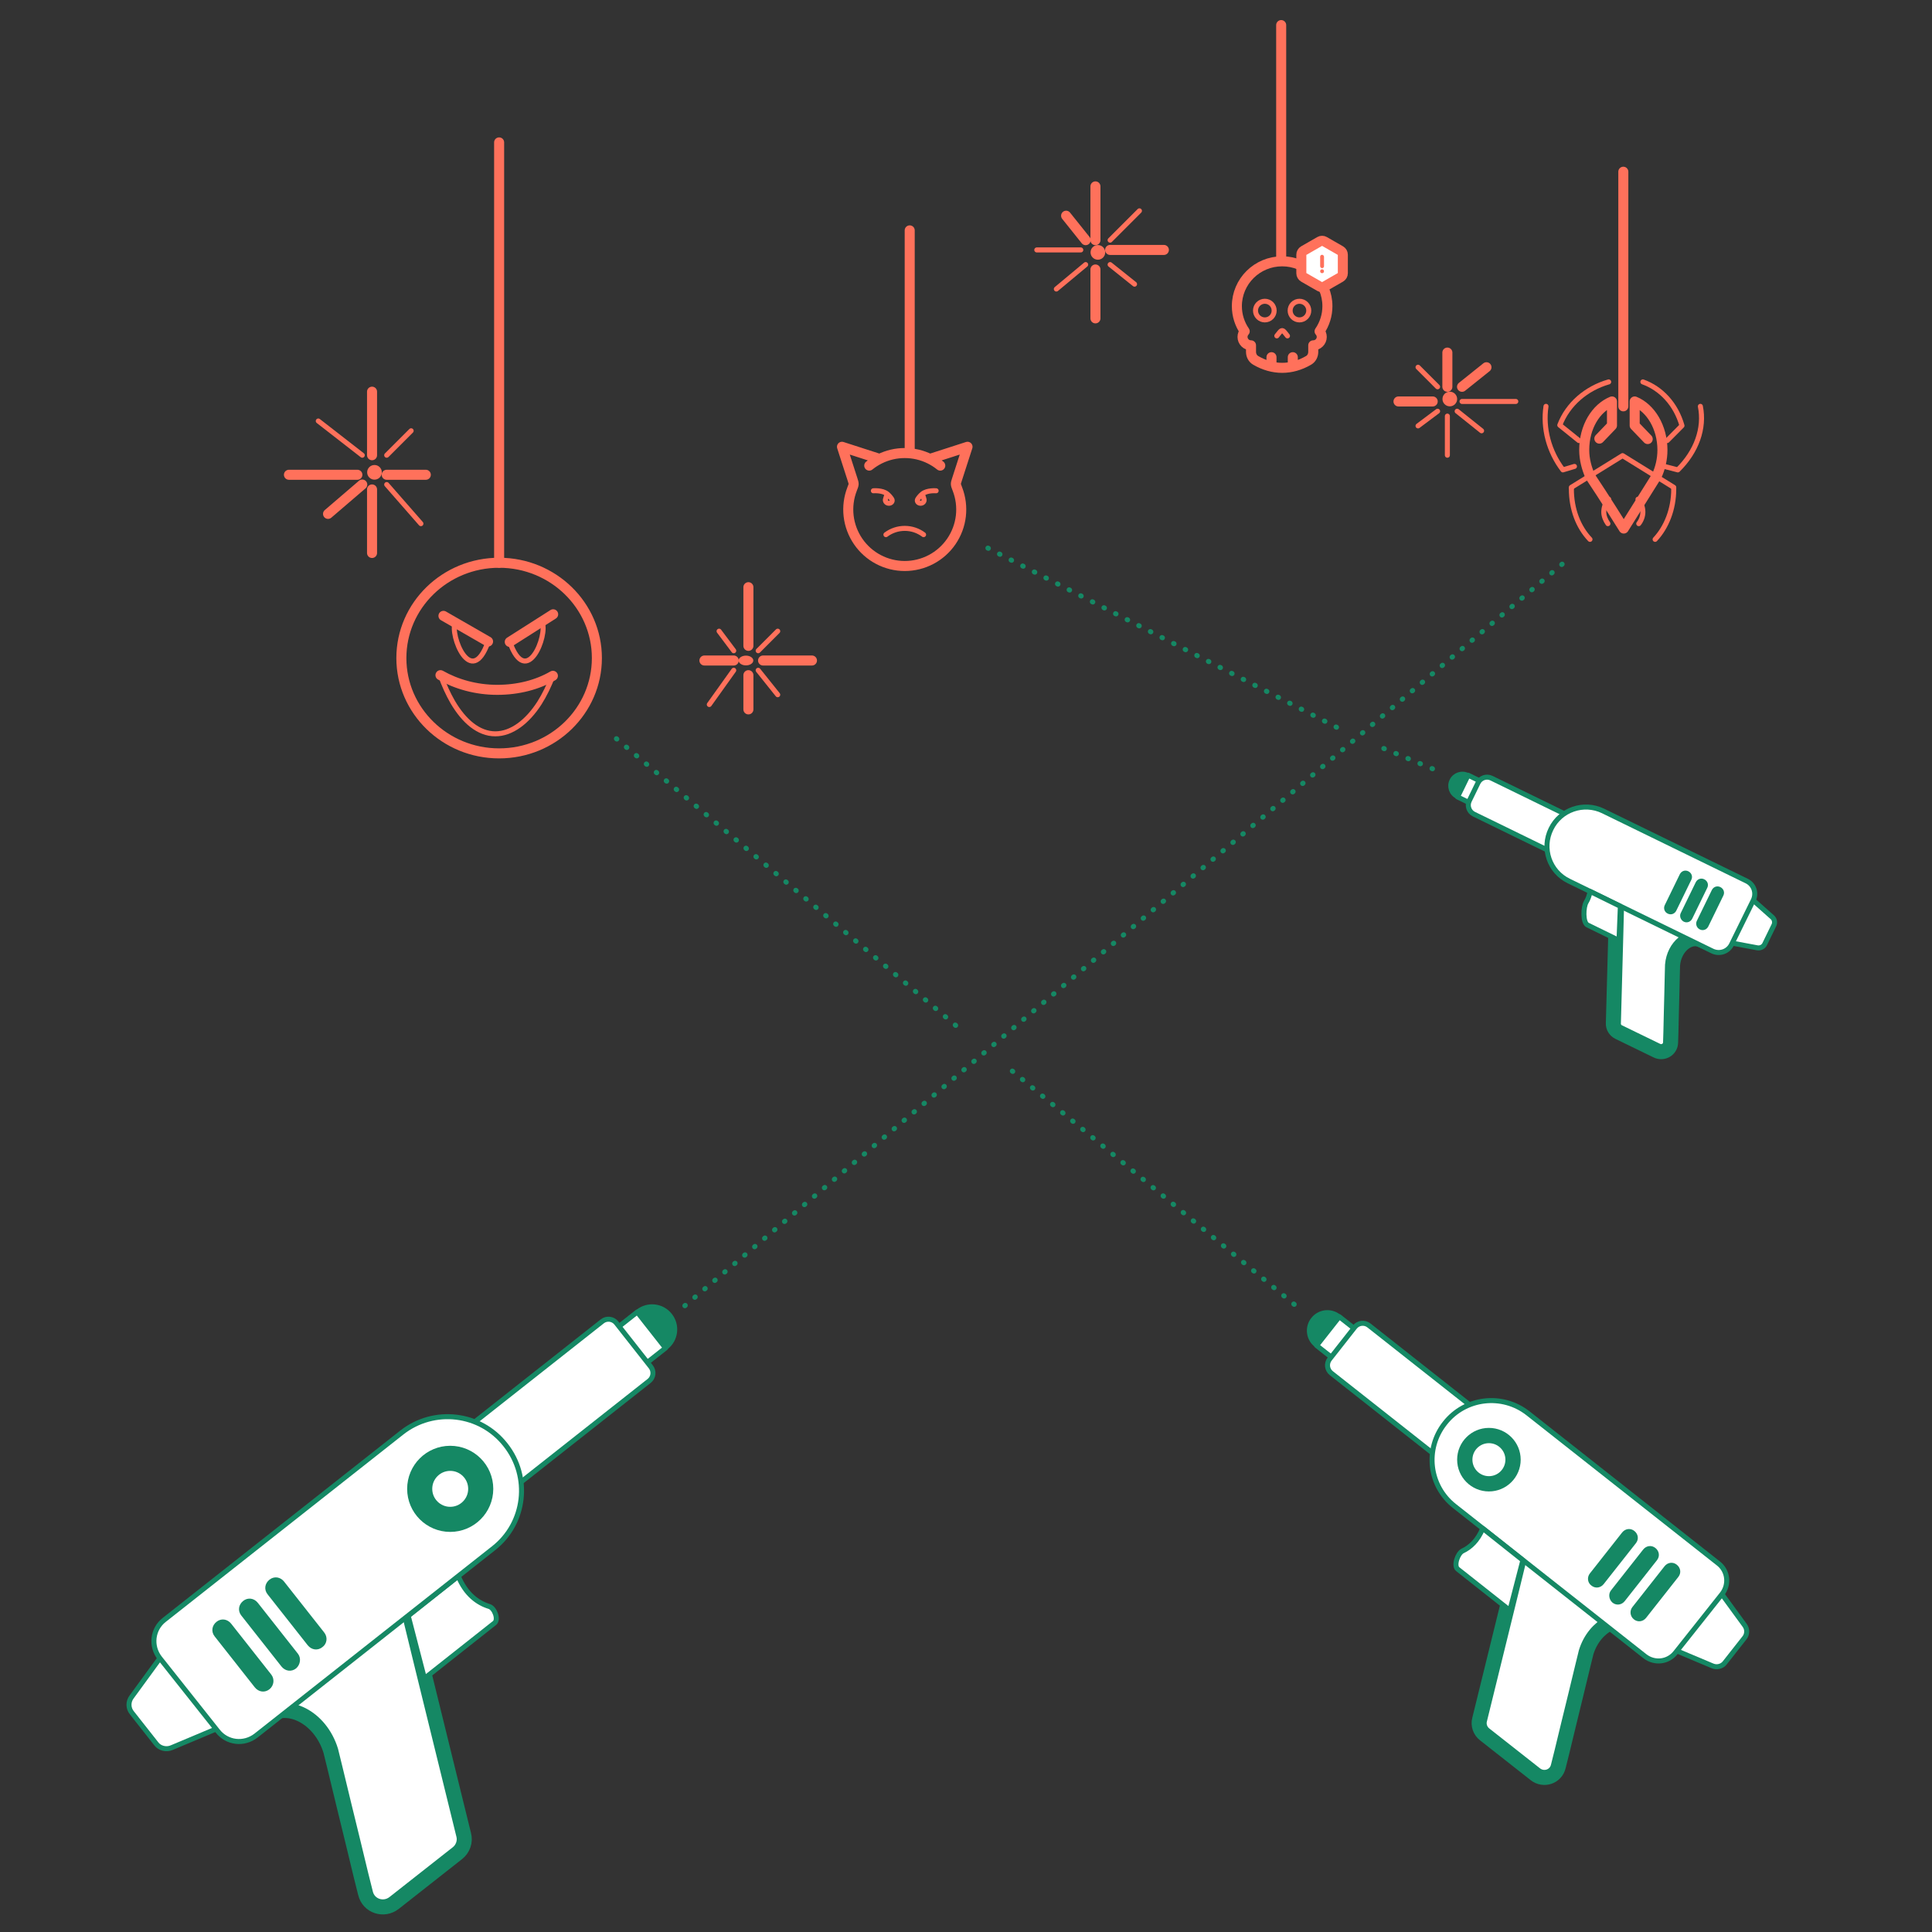 <?xml version="1.0" encoding="UTF-8"?> <svg xmlns="http://www.w3.org/2000/svg" width="385" height="385" viewBox="0 0 385 385" fill="none"><rect x="0" y="0" width="385" height="385" fill="#333333" stroke="none"/><path d="M323.489 80.974V34.221" stroke="#FF715B" stroke-width="2" stroke-miterlimit="10" stroke-linecap="round" stroke-linejoin="round"></path><path d="M181.282 89.74V45.909" stroke="#FF715B" stroke-width="2" stroke-miterlimit="10" stroke-linecap="round" stroke-linejoin="round"></path><path d="M136.477 260.195L312.775 111.169" stroke="#158864" stroke-miterlimit="10" stroke-linecap="round" stroke-dasharray="0.1 2.5"></path><path d="M201.736 213.442L258.23 260.195" stroke="#158864" stroke-miterlimit="10" stroke-linecap="round" stroke-dasharray="0.1 2.5"></path><path d="M275.763 149.156L287.451 154.026" stroke="#158864" stroke-miterlimit="10" stroke-linecap="round" stroke-dasharray="0.1 2.5"></path><path d="M196.866 109.221L266.996 145.26" stroke="#158864" stroke-miterlimit="10" stroke-linecap="round" stroke-dasharray="0.1 2.5"></path><path d="M122.84 147.208L191.996 205.649" stroke="#158864" stroke-miterlimit="10" stroke-linecap="round" stroke-dasharray="0.1 2.5"></path><path d="M53.059 342.115C57.138 338.882 63.835 342.115 65.913 348.889L66.837 352.66L68.53 359.665L69.377 363.129L70.224 366.592L71.917 373.597L72.841 377.292C73.457 379.832 76.458 380.832 78.537 379.216L91.16 369.286C92.238 368.44 92.777 366.977 92.392 365.592L84.233 332.416L81.154 319.793" fill="white"></path><path d="M53.059 342.115C57.138 338.882 63.835 342.115 65.913 348.889L66.837 352.66L68.53 359.665L69.377 363.129L70.224 366.592L71.917 373.597L72.841 377.292C73.457 379.832 76.458 380.832 78.537 379.216L91.16 369.286C92.238 368.44 92.777 366.977 92.392 365.592L84.233 332.416L81.154 319.793" stroke="#158864" stroke-width="3" stroke-linecap="round"></path><path d="M98.545 323.424L84.576 334.468L81.346 322.003L91.324 314.086C92.814 317.712 95.206 319.435 97.502 320.134C98.554 320.455 99.407 322.743 98.545 323.424Z" fill="white" stroke="#158864" stroke-linejoin="round"></path><path d="M31.832 330.481L26.213 338.179C25.521 339.102 25.521 340.411 26.29 341.335L31.14 347.492C31.832 348.416 33.141 348.724 34.219 348.262L42.994 344.568" fill="white"></path><path d="M31.832 330.481L26.213 338.179C25.521 339.102 25.521 340.411 26.29 341.335L31.14 347.492C31.832 348.416 33.141 348.724 34.219 348.262L42.994 344.568" stroke="#158864"></path><path d="M132.623 268.629L105.652 289.9L100.013 282.728L126.984 261.457L132.623 268.629Z" fill="white" stroke="#158864" stroke-linejoin="round"></path><path d="M129.361 275.186L87.84 307.931C86.972 308.616 85.713 308.466 85.029 307.597L78.163 298.865C77.481 297.998 77.63 296.742 78.497 296.059L120.018 263.314C120.886 262.629 122.145 262.779 122.828 263.648L129.694 272.379C130.376 273.247 130.227 274.503 129.361 275.186Z" fill="white" stroke="#158864" stroke-linejoin="round"></path><path d="M98.336 308.544L50.998 345.876C48.612 347.723 45.225 347.339 43.377 344.952L31.831 330.404C29.984 328.018 30.369 324.631 32.755 322.784L80.094 285.452C86.483 280.449 95.719 281.526 100.722 287.915C105.803 294.304 104.725 303.541 98.336 308.544Z" fill="white" stroke="#158864"></path><path d="M132.821 268.546C134.84 266.961 135.157 264.031 133.573 262.051C131.989 260.031 129.058 259.714 127.078 261.298" fill="#158864"></path><path d="M132.821 268.546C134.84 266.961 135.157 264.031 133.573 262.051C131.989 260.031 129.058 259.714 127.078 261.298" stroke="#158864" stroke-width="0.75" stroke-miterlimit="10" stroke-linecap="round" stroke-linejoin="round"></path><path d="M53.463 336.331C52.693 336.947 51.692 336.793 51.077 336.024L43.071 325.863C42.456 325.093 42.609 324.093 43.379 323.477C44.149 322.861 45.15 323.015 45.765 323.785L53.771 333.945C54.309 334.638 54.233 335.716 53.463 336.331Z" fill="#158864" stroke="#158864" stroke-width="0.75" stroke-miterlimit="10" stroke-linecap="round" stroke-linejoin="round"></path><path d="M58.774 332.175C58.005 332.791 57.004 332.637 56.388 331.867L48.383 321.706C47.767 320.937 47.921 319.936 48.691 319.32C49.461 318.704 50.461 318.858 51.077 319.628L59.082 329.789C59.621 330.481 59.467 331.559 58.774 332.175Z" fill="#158864" stroke="#158864" stroke-width="0.75" stroke-miterlimit="10" stroke-linecap="round" stroke-linejoin="round"></path><path d="M64.008 327.941C63.238 328.557 62.237 328.403 61.621 327.633L53.616 317.473C53.001 316.703 53.154 315.703 53.924 315.087C54.694 314.471 55.695 314.625 56.31 315.395L64.316 325.555C64.931 326.325 64.777 327.402 64.008 327.941Z" fill="#158864" stroke="#158864" stroke-width="0.75" stroke-miterlimit="10" stroke-linecap="round" stroke-linejoin="round"></path><path d="M89.717 302.771C93.075 302.771 95.797 300.049 95.797 296.69C95.797 293.332 93.075 290.61 89.717 290.61C86.358 290.61 83.636 293.332 83.636 296.69C83.636 300.049 86.358 302.771 89.717 302.771Z" stroke="#158864" stroke-width="5" stroke-miterlimit="10" stroke-linecap="round" stroke-linejoin="round"></path><path d="M99.464 112.143V28.377" stroke="#FF715B" stroke-width="2" stroke-miterlimit="10" stroke-linecap="round" stroke-linejoin="round"></path><path d="M343.161 317.716L347.665 323.886C348.22 324.626 348.22 325.675 347.603 326.416L343.716 331.351C343.161 332.092 342.112 332.339 341.249 331.968L334.215 329.007" fill="white"></path><path d="M343.161 317.716L347.665 323.886C348.22 324.626 348.22 325.675 347.603 326.416L343.716 331.351C343.161 332.092 342.112 332.339 341.249 331.968L334.215 329.007" stroke="#158864"></path><path d="M326.382 323.829C323.112 321.238 317.744 323.829 316.078 329.259L315.338 332.282L313.98 337.897L313.302 340.673L312.623 343.449L311.266 349.064L310.525 352.026C310.032 354.062 307.626 354.864 305.96 353.568L295.841 345.609C294.977 344.93 294.546 343.758 294.854 342.647L301.394 316.055L303.862 305.937" fill="white"></path><path d="M326.382 323.829C323.112 321.238 317.744 323.829 316.078 329.259L315.338 332.282L313.98 337.897L313.302 340.673L312.623 343.449L311.266 349.064L310.525 352.026C310.032 354.062 307.626 354.864 305.96 353.568L295.841 345.609C294.977 344.93 294.546 343.758 294.854 342.647L301.394 316.055L303.862 305.937" stroke="#158864" stroke-width="3" stroke-linecap="round"></path><path d="M262.372 268.138L283.991 285.188L288.512 279.439L266.893 262.39L262.372 268.138Z" fill="white" stroke="#158864" stroke-linejoin="round"></path><path d="M265.299 273.64L297.957 299.395C298.825 300.08 300.084 299.93 300.767 299.061L305.78 292.686C306.462 291.819 306.313 290.563 305.446 289.879L272.788 264.124C271.92 263.439 270.661 263.589 269.978 264.458L264.965 270.833C264.283 271.7 264.432 272.956 265.299 273.64Z" fill="white" stroke="#158864" stroke-linejoin="round"></path><path d="M289.855 300.132L327.799 330.056C329.712 331.536 332.427 331.228 333.907 329.315L343.162 317.654C344.643 315.742 344.334 313.027 342.422 311.546L304.477 281.623C299.356 277.612 291.952 278.476 287.942 283.597C283.87 288.718 284.734 296.122 289.855 300.132Z" fill="white" stroke="#158864"></path><path d="M290.491 312.694L300.885 320.911L303.475 310.92L295.477 304.574C294.488 306.98 293.004 308.34 291.478 309.056C290.483 309.522 289.629 312.012 290.491 312.694Z" fill="white" stroke="#158864" stroke-linejoin="round"></path><path d="M262.213 268.071C260.595 266.801 260.341 264.452 261.61 262.865C262.88 261.246 265.229 260.992 266.816 262.262" fill="#158864"></path><path d="M262.213 268.071C260.595 266.801 260.341 264.452 261.61 262.865C262.88 261.246 265.229 260.992 266.816 262.262" stroke="#158864" stroke-width="0.75" stroke-miterlimit="10" stroke-linecap="round" stroke-linejoin="round"></path><path d="M325.825 322.405C326.442 322.899 327.244 322.775 327.738 322.159L334.154 314.014C334.648 313.397 334.525 312.595 333.908 312.102C333.291 311.608 332.489 311.731 331.995 312.348L325.578 320.493C325.146 321.048 325.208 321.912 325.825 322.405Z" fill="#158864" stroke="#158864" stroke-width="0.75" stroke-miterlimit="10" stroke-linecap="round" stroke-linejoin="round"></path><path d="M321.566 319.073C322.183 319.567 322.985 319.444 323.479 318.827L329.896 310.682C330.389 310.065 330.266 309.263 329.649 308.77C329.032 308.276 328.23 308.4 327.736 309.017L321.32 317.161C320.888 317.716 321.011 318.58 321.566 319.073Z" fill="#158864" stroke="#158864" stroke-width="0.75" stroke-miterlimit="10" stroke-linecap="round" stroke-linejoin="round"></path><path d="M317.372 315.68C317.989 316.173 318.791 316.05 319.285 315.433L325.701 307.289C326.195 306.672 326.071 305.87 325.455 305.376C324.838 304.883 324.035 305.006 323.542 305.623L317.125 313.767C316.632 314.384 316.755 315.248 317.372 315.68Z" fill="#158864" stroke="#158864" stroke-width="0.75" stroke-miterlimit="10" stroke-linecap="round" stroke-linejoin="round"></path><path fill-rule="evenodd" clip-rule="evenodd" d="M296.704 287.589C298.52 287.589 299.991 289.061 299.991 290.877C299.991 292.692 298.52 294.164 296.704 294.164C294.888 294.164 293.417 292.692 293.417 290.877C293.417 289.061 294.888 287.589 296.704 287.589ZM303.035 290.877C303.035 287.38 300.201 284.545 296.704 284.545C293.207 284.545 290.373 287.38 290.373 290.877C290.373 294.373 293.207 297.208 296.704 297.208C300.201 297.208 303.035 294.373 303.035 290.877Z" fill="#158864"></path><path d="M349.4 179.429L353.163 182.772C353.624 183.17 353.771 183.846 353.477 184.409L351.665 188.13C351.411 188.684 350.77 188.99 350.162 188.872L345.22 187.949" fill="white"></path><path d="M349.4 179.429L353.163 182.772C353.624 183.17 353.771 183.846 353.477 184.409L351.665 188.13C351.411 188.684 350.77 188.99 350.162 188.872L345.22 187.949" stroke="#158864"></path><path d="M339.171 187.372C336.704 186.161 333.61 188.58 333.297 192.308L333.243 194.358L333.155 198.162L333.106 200.045L333.058 201.927L332.969 205.732L332.906 207.742C332.873 209.122 331.437 209.975 330.183 209.373L322.555 205.665C321.904 205.348 321.462 204.654 321.506 203.896L321.997 185.862L322.171 179.002" fill="white"></path><path d="M339.171 187.372C336.704 186.161 333.61 188.58 333.297 192.308L333.243 194.358L333.155 198.162L333.106 200.045L333.058 201.927L332.969 205.732L332.906 207.742C332.873 209.122 331.437 209.975 330.183 209.373L322.555 205.665C321.904 205.348 321.462 204.654 321.506 203.896L321.997 185.862L322.171 179.002" stroke="#158864" stroke-width="3" stroke-linecap="round"></path><path d="M290.453 158.811L306.756 166.764L308.862 162.43L292.559 154.478L290.453 158.811Z" fill="white" stroke="#158864" stroke-linejoin="round"></path><path d="M293.719 162.242L317.12 173.658C318.114 174.142 319.312 173.729 319.795 172.734L321.534 169.157C322.017 168.164 321.604 166.969 320.613 166.485L297.212 155.069C296.218 154.585 295.02 154.998 294.536 155.993L292.797 159.57C292.315 160.563 292.727 161.758 293.719 162.242Z" fill="white" stroke="#158864" stroke-linejoin="round"></path><path d="M312.622 175.564L341.236 189.522C342.674 190.208 344.379 189.63 345.065 188.191L349.392 179.39C350.078 177.951 349.499 176.247 348.061 175.561L319.447 161.603C315.59 159.737 310.944 161.329 309.078 165.187C307.173 169.053 308.764 173.699 312.622 175.564Z" fill="white" stroke="#158864"></path><path d="M316.368 184.335L322.629 187.399L322.899 180.604L316.863 177.637C316.709 178.501 316.433 179.207 316.083 179.78C315.509 180.718 315.381 183.852 316.368 184.335Z" fill="white" stroke="#158864" stroke-linejoin="round"></path><path d="M290.345 158.789C289.125 158.198 288.633 156.721 289.228 155.522C289.819 154.302 291.296 153.81 292.495 154.406" fill="#158864"></path><path d="M290.345 158.789C289.125 158.198 288.633 156.721 289.228 155.522C289.819 154.302 291.296 153.81 292.495 154.406" stroke="#158864" stroke-width="0.75" stroke-miterlimit="10" stroke-linecap="round" stroke-linejoin="round"></path><path d="M338.894 184.873C339.36 185.105 339.859 184.913 340.091 184.447L343.083 178.306C343.314 177.84 343.123 177.341 342.656 177.109C342.19 176.878 341.691 177.069 341.46 177.536L338.468 183.676C338.267 184.094 338.428 184.642 338.894 184.873Z" fill="#158864" stroke="#158864" stroke-width="0.75" stroke-miterlimit="10" stroke-linecap="round" stroke-linejoin="round"></path><path d="M335.688 183.324C336.154 183.555 336.653 183.363 336.885 182.897L339.877 176.757C340.108 176.29 339.917 175.791 339.45 175.56C338.984 175.328 338.485 175.52 338.253 175.986L335.262 182.127C335.061 182.545 335.261 183.084 335.688 183.324Z" fill="#158864" stroke="#158864" stroke-width="0.75" stroke-miterlimit="10" stroke-linecap="round" stroke-linejoin="round"></path><path d="M332.512 181.726C332.978 181.957 333.477 181.766 333.709 181.3L336.701 175.159C336.932 174.693 336.741 174.194 336.275 173.962C335.808 173.731 335.309 173.922 335.078 174.389L332.086 180.529C331.854 180.995 332.055 181.534 332.512 181.726Z" fill="#158864" stroke="#158864" stroke-width="0.75" stroke-miterlimit="10" stroke-linecap="round" stroke-linejoin="round"></path><path d="M255.308 51.753V5" stroke="#FF715B" stroke-width="2" stroke-miterlimit="10" stroke-linecap="round" stroke-linejoin="round"></path><path d="M88.37 122.727L97.256 127.838" stroke="#FF715B" stroke-width="2" stroke-miterlimit="10" stroke-linecap="round" stroke-linejoin="round"></path><path d="M90.73 124.064C89.55 126.423 93.875 137.432 97.257 127.917" stroke="#FF715B" stroke-miterlimit="10" stroke-linecap="round" stroke-linejoin="round"></path><path d="M110.232 122.412L101.582 127.916" stroke="#FF715B" stroke-width="2" stroke-miterlimit="10" stroke-linecap="round" stroke-linejoin="round"></path><path d="M108.03 124.063C109.21 126.423 104.963 137.432 101.582 127.917" stroke="#FF715B" stroke-miterlimit="10" stroke-linecap="round" stroke-linejoin="round"></path><path d="M87.775 134.545C90.91 136.324 94.81 137.467 99.091 137.467C103.297 137.467 107.12 136.451 110.178 134.672" stroke="#FF715B" stroke-width="2" stroke-miterlimit="10" stroke-linecap="round" stroke-linejoin="round"></path><path d="M110.178 134.633C109.413 136.655 108.496 138.5 107.502 140.082C105.132 143.773 101.997 146.234 98.709 146.234C95.345 146.234 92.439 143.685 90.222 139.906C89.305 138.324 88.463 136.479 87.775 134.545" stroke="#FF715B" stroke-miterlimit="10" stroke-linecap="round" stroke-linejoin="round"></path><path d="M99.464 150.13C110.223 150.13 118.944 141.626 118.944 131.136C118.944 120.647 110.223 112.143 99.464 112.143C88.705 112.143 79.983 120.647 79.983 131.136C79.983 141.626 88.705 150.13 99.464 150.13Z" stroke="#FF715B" stroke-width="2" stroke-miterlimit="10" stroke-linecap="round" stroke-linejoin="round"></path><path d="M174.041 97.8C174.041 97.8 175.805 97.641 176.788 98.423M176.788 98.423L176.459 99.467C176.329 99.879 176.668 100.289 177.138 100.289C177.633 100.289 177.96 99.843 177.705 99.457C177.454 99.067 177.145 98.718 176.788 98.423ZM186.549 97.801C186.549 97.801 184.786 97.641 183.802 98.423M183.802 98.423L184.131 99.467C184.261 99.879 183.922 100.289 183.452 100.289C182.957 100.289 182.63 99.843 182.886 99.457C183.136 99.067 183.445 98.718 183.802 98.423Z" stroke="#FF715B" stroke-linecap="round" stroke-linejoin="round"></path><path d="M175.292 91.453L167.787 89.032L169.896 95.567C170.042 96.021 170.115 96.249 170.109 96.464C170.102 96.679 170.001 96.943 169.796 97.469C169.136 99.174 168.901 101.015 169.112 102.832C169.323 104.649 169.974 106.387 171.007 107.896C172.041 109.405 173.427 110.639 175.045 111.492C176.663 112.344 178.465 112.79 180.294 112.79C182.123 112.79 183.925 112.344 185.543 111.492C187.161 110.639 188.547 109.405 189.581 107.896C190.614 106.387 191.265 104.649 191.476 102.832C191.687 101.015 191.452 99.174 190.792 97.469C190.589 96.943 190.488 96.68 190.482 96.464C190.476 96.249 190.548 96.021 190.695 95.567L192.803 89.032L185.299 91.453M175.292 91.453C174.555 91.82 173.86 92.266 173.219 92.784M175.292 91.453C176.847 90.681 178.559 90.28 180.295 90.283C182.031 90.28 183.744 90.681 185.299 91.453M185.299 91.453C186.036 91.82 186.731 92.266 187.371 92.784" stroke="#FF715B" stroke-width="2" stroke-linecap="round" stroke-linejoin="round"></path><path d="M184.048 106.543C183.002 105.758 181.704 105.292 180.295 105.292C178.942 105.29 177.625 105.73 176.543 106.543" stroke="#FF715B" stroke-linecap="round" stroke-linejoin="round"></path><path d="M254.439 66.933L254.75 66.541C255.103 66.095 255.28 65.872 255.5 65.872C255.72 65.872 255.897 66.095 256.25 66.541L256.561 66.933M253.908 61.892C253.908 61.399 253.712 60.927 253.364 60.579C253.016 60.23 252.543 60.035 252.051 60.035C251.558 60.035 251.086 60.23 250.737 60.579C250.389 60.927 250.193 61.399 250.193 61.892C250.193 62.385 250.389 62.857 250.737 63.205C251.086 63.554 251.558 63.749 252.051 63.749C252.543 63.749 253.016 63.554 253.364 63.205C253.712 62.857 253.908 62.385 253.908 61.892ZM260.807 61.892C260.807 61.399 260.611 60.927 260.263 60.579C259.914 60.23 259.442 60.035 258.949 60.035C258.457 60.035 257.984 60.23 257.636 60.579C257.288 60.927 257.092 61.399 257.092 61.892C257.092 62.385 257.288 62.857 257.636 63.205C257.984 63.554 258.457 63.749 258.949 63.749C259.442 63.749 259.914 63.554 260.263 63.205C260.611 62.857 260.807 62.385 260.807 61.892Z" stroke="#FF715B" stroke-linecap="round" stroke-linejoin="round"></path><path d="M257.622 72.771V71.179M253.376 72.771V71.179M255.499 52.075C250.517 52.075 246.478 56.072 246.478 61.004C246.478 62.864 247.053 64.593 248.038 66.024C247.769 66.321 247.606 66.712 247.606 67.141C247.606 68.066 248.362 68.816 249.296 68.816V70.11C249.296 70.8 249.625 71.457 250.22 71.805C253.627 73.8 257.372 73.8 260.778 71.805C261.372 71.457 261.701 70.799 261.701 70.11V68.815C262.635 68.815 263.392 68.066 263.392 67.141C263.392 66.712 263.229 66.32 262.96 66.024C263.979 64.548 264.523 62.797 264.52 61.004C264.52 56.072 260.481 52.075 255.499 52.075Z" stroke="#FF715B" stroke-width="2" stroke-linecap="round" stroke-linejoin="round"></path><path d="M267.594 54.452V50.755C267.594 50.594 267.551 50.435 267.471 50.294C267.39 50.154 267.274 50.037 267.135 49.955L263.918 48.107C263.779 48.026 263.62 47.983 263.459 47.983C263.298 47.983 263.139 48.026 263 48.107L259.783 49.955C259.643 50.037 259.527 50.154 259.447 50.294C259.366 50.434 259.324 50.593 259.324 50.755V54.453C259.325 54.615 259.367 54.774 259.448 54.914C259.528 55.054 259.644 55.171 259.783 55.253L263 57.102C263.139 57.183 263.298 57.225 263.459 57.225C263.62 57.225 263.779 57.183 263.918 57.102L267.135 55.253C267.275 55.172 267.391 55.055 267.471 54.914C267.552 54.774 267.594 54.614 267.594 54.452Z" fill="white" stroke="#FF715B" stroke-width="2" stroke-linecap="round" stroke-linejoin="round"></path><circle cx="263.457" cy="54.055" r="0.382" fill="#FF715B"></circle><rect x="263.073" y="50.773" width="0.77" height="2.661" rx="0.385" fill="#FF715B"></rect><path d="M320.567 76.104C316.121 77.384 312.415 80.54 310.827 84.721L314.639 87.792" stroke="#FF715B" stroke-miterlimit="10" stroke-linecap="round" stroke-linejoin="round"></path><path d="M327.386 76.104C331.022 77.412 333.966 80.552 335.178 84.826L332.234 87.792" stroke="#FF715B" stroke-miterlimit="10" stroke-linecap="round" stroke-linejoin="round"></path><path d="M338.843 80.974C339.72 85.327 338.076 89.976 334.351 93.636L331.282 92.845" stroke="#FF715B" stroke-miterlimit="10" stroke-linecap="round" stroke-linejoin="round"></path><path d="M308.079 80.974C307.421 85.327 308.654 89.976 311.448 93.636L313.749 92.944" stroke="#FF715B" stroke-miterlimit="10" stroke-linecap="round" stroke-linejoin="round"></path><path d="M320.568 99.481C319.968 100.124 319.594 101.043 319.594 102.053C319.594 102.88 319.968 103.707 320.418 104.351" stroke="#FF715B" stroke-miterlimit="10" stroke-linecap="round" stroke-linejoin="round"></path><path d="M326.562 104.351C327.012 103.789 327.386 102.946 327.386 102.009C327.386 101.073 327.012 100.136 326.412 99.481" stroke="#FF715B" stroke-miterlimit="10" stroke-linecap="round" stroke-linejoin="round"></path><path d="M316.846 107.481C314.504 105.026 313.138 101.438 313.138 97.472C313.138 97.378 313.138 97.283 313.138 97.283" stroke="#FF715B" stroke-miterlimit="10" stroke-linecap="round" stroke-linejoin="round"></path><path d="M333.533 97.283C333.533 97.376 333.533 97.469 333.533 97.469C333.533 101.455 332.085 105.071 329.824 107.481" stroke="#FF715B" stroke-miterlimit="10" stroke-linecap="round" stroke-linejoin="round"></path><path d="M333.533 97.284C333.533 97.198 333.533 97.111 333.533 97.111L323.335 90.795C323.335 90.795 318.191 93.996 313.138 97.111C313.138 97.198 313.138 97.284 313.138 97.284" stroke="#FF715B" stroke-miterlimit="10" stroke-linecap="round" stroke-linejoin="round"></path><path d="M328.349 87.492L325.752 84.791V80C328.936 81.307 331.282 85.14 331.282 89.669C331.282 91.499 330.863 93.328 330.109 94.896L323.573 105.325C323.573 105.325 319.507 98.808 316.87 94.896C316.2 93.328 315.697 91.586 315.697 89.669C315.697 85.052 318.043 81.307 321.227 80V84.791L318.714 87.405" stroke="#FF715B" stroke-width="2" stroke-miterlimit="10" stroke-linecap="round" stroke-linejoin="round"></path><path d="M74.139 78.052V90.714" stroke="#FF715B" stroke-width="2" stroke-miterlimit="10" stroke-linecap="round" stroke-linejoin="round"></path><path d="M218.295 37.143L218.295 47.857" stroke="#FF715B" stroke-width="2" stroke-miterlimit="10" stroke-linecap="round" stroke-linejoin="round"></path><path d="M149.139 141.364L149.139 134.545" stroke="#FF715B" stroke-width="2" stroke-miterlimit="10" stroke-linecap="round" stroke-linejoin="round"></path><path d="M57.58 94.61L71.216 94.61" stroke="#FF715B" stroke-width="2" stroke-miterlimit="10" stroke-linecap="round" stroke-linejoin="round"></path><path d="M206.606 49.805L215.373 49.805" stroke="#FF715B" stroke-miterlimit="10" stroke-linecap="round" stroke-linejoin="round"></path><path d="M161.802 131.623H152.061" stroke="#FF715B" stroke-width="2" stroke-miterlimit="10" stroke-linecap="round" stroke-linejoin="round"></path><path d="M77.061 94.61L84.853 94.61" stroke="#FF715B" stroke-width="2" stroke-miterlimit="10" stroke-linecap="round" stroke-linejoin="round"></path><path d="M221.217 49.805L231.931 49.805" stroke="#FF715B" stroke-width="2" stroke-miterlimit="10" stroke-linecap="round" stroke-linejoin="round"></path><path d="M146.217 131.623L140.373 131.623" stroke="#FF715B" stroke-width="2" stroke-miterlimit="10" stroke-linecap="round" stroke-linejoin="round"></path><path d="M74.139 97.532V110.195" stroke="#FF715B" stroke-width="2" stroke-miterlimit="10" stroke-linecap="round" stroke-linejoin="round"></path><path d="M218.295 53.701V63.442" stroke="#FF715B" stroke-width="2" stroke-miterlimit="10" stroke-linecap="round" stroke-linejoin="round"></path><path d="M149.139 128.701L149.139 117.013" stroke="#FF715B" stroke-width="2" stroke-miterlimit="10" stroke-linecap="round" stroke-linejoin="round"></path><circle cx="74.626" cy="94.123" r="1.461" fill="#FF715B"></circle><circle cx="218.781" cy="50.292" r="1.461" fill="#FF715B"></circle><ellipse cx="148.652" cy="131.623" rx="1.461" ry="0.974" transform="rotate(-180 148.652 131.623)" fill="#FF715B"></ellipse><path d="M81.931 85.844L77.061 90.714" stroke="#FF715B" stroke-miterlimit="10" stroke-linecap="round" stroke-linejoin="round"></path><path d="M227.061 42.013L221.217 47.857" stroke="#FF715B" stroke-miterlimit="10" stroke-linecap="round" stroke-linejoin="round"></path><path d="M141.347 140.39L146.217 133.571" stroke="#FF715B" stroke-miterlimit="10" stroke-linecap="round" stroke-linejoin="round"></path><path d="M65.372 102.403L72.19 96.558" stroke="#FF715B" stroke-width="2" stroke-miterlimit="10" stroke-linecap="round" stroke-linejoin="round"></path><path d="M210.503 57.597L216.347 52.727" stroke="#FF715B" stroke-miterlimit="10" stroke-linecap="round" stroke-linejoin="round"></path><path d="M154.983 125.779L151.087 129.675" stroke="#FF715B" stroke-miterlimit="10" stroke-linecap="round" stroke-linejoin="round"></path><path d="M63.425 83.896L72.191 90.714" stroke="#FF715B" stroke-miterlimit="10" stroke-linecap="round" stroke-linejoin="round"></path><path d="M212.45 42.987L216.346 47.857" stroke="#FF715B" stroke-width="2" stroke-miterlimit="10" stroke-linecap="round" stroke-linejoin="round"></path><path d="M154.983 138.442L151.087 133.571" stroke="#FF715B" stroke-miterlimit="10" stroke-linecap="round" stroke-linejoin="round"></path><path d="M83.879 104.351L77.061 96.558" stroke="#FF715B" stroke-miterlimit="10" stroke-linecap="round" stroke-linejoin="round"></path><path d="M226.087 56.623L221.217 52.727" stroke="#FF715B" stroke-miterlimit="10" stroke-linecap="round" stroke-linejoin="round"></path><path d="M143.295 125.779L146.217 129.675" stroke="#FF715B" stroke-miterlimit="10" stroke-linecap="round" stroke-linejoin="round"></path><path d="M288.425 70.26L288.425 77.078" stroke="#FF715B" stroke-width="2" stroke-miterlimit="10" stroke-linecap="round" stroke-linejoin="round"></path><path d="M278.685 80L285.503 80" stroke="#FF715B" stroke-width="2" stroke-miterlimit="10" stroke-linecap="round" stroke-linejoin="round"></path><path d="M291.347 80L302.061 80" stroke="#FF715B" stroke-miterlimit="10" stroke-linecap="round" stroke-linejoin="round"></path><path d="M288.425 82.922L288.425 90.714" stroke="#FF715B" stroke-miterlimit="10" stroke-linecap="round" stroke-linejoin="round"></path><ellipse cx="288.911" cy="79.513" rx="1.461" ry="1.461" fill="#FF715B"></ellipse><path d="M296.217 73.182L291.347 77.078" stroke="#FF715B" stroke-width="2" stroke-miterlimit="10" stroke-linecap="round" stroke-linejoin="round"></path><path d="M282.58 84.87L286.477 81.948" stroke="#FF715B" stroke-miterlimit="10" stroke-linecap="round" stroke-linejoin="round"></path><path d="M282.58 73.182L286.476 77.078" stroke="#FF715B" stroke-miterlimit="10" stroke-linecap="round" stroke-linejoin="round"></path><path d="M295.243 85.844L290.373 81.948" stroke="#FF715B" stroke-miterlimit="10" stroke-linecap="round" stroke-linejoin="round"></path></svg>